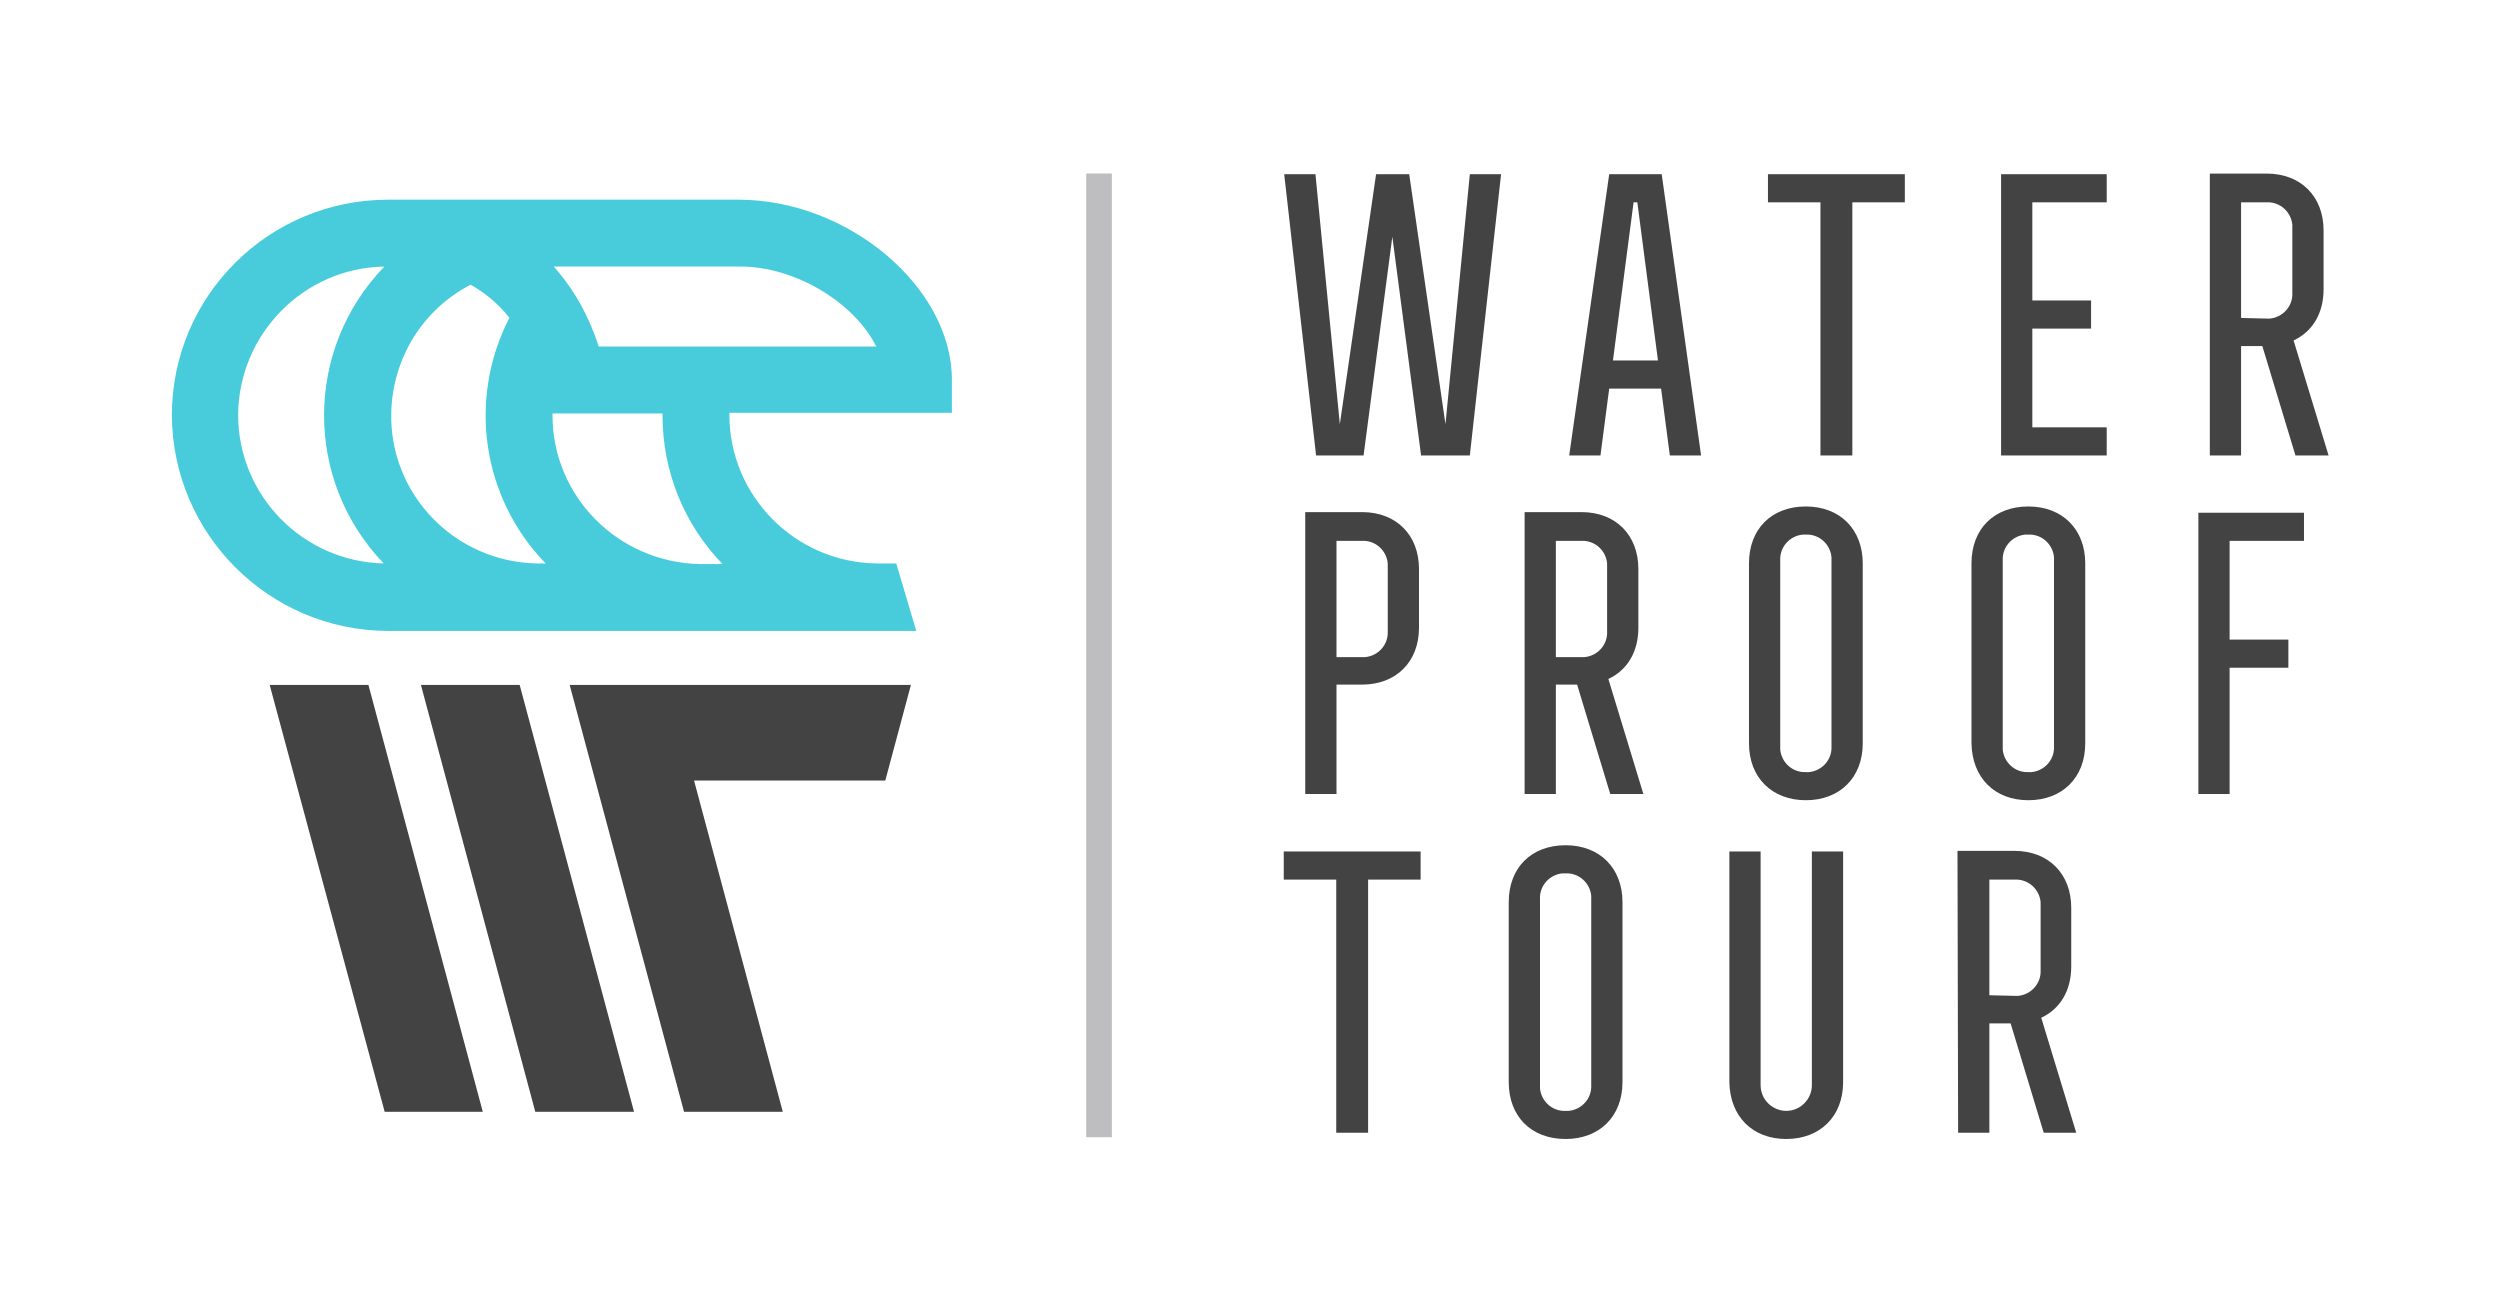 <svg enable-background="new 0 0 400 210" viewBox="0 0 400 210" xmlns="http://www.w3.org/2000/svg"><g transform="translate(0 51.859)"><path d="m93.7 96.1-18.3-68.3h54.6l-4.1 15.3h-30.6l14.2 53zm-42.1-68.3h15.8l18.3 68.3h-15.8zm-24.2 0h15.8l18.3 68.3h-15.7z" fill="#434343" transform="translate(15.747 29.926)"/><path d="m173.8 130.1h4.1v-154.2h-4.1z" fill="#bebec1"/><g fill="#434343"><path d="m35.9 73.7h5v-40.5h8.4v-4.5h-21.9v4.5h8.4v40.5zm36.6 1c5.4 0 9.1-3.6 9.1-9.1v-28.8c0-5.4-3.6-9.1-9.1-9.1s-9.1 3.6-9.1 9.1v28.8c0 5.5 3.6 9.1 9.1 9.1m0-4.5c-2.1.1-3.9-1.5-4.1-3.6 0-.2 0-.3 0-.5v-29.8c-.1-2.1 1.5-3.9 3.6-4.1h.5c2.1-.1 3.9 1.5 4.1 3.6v.5 29.8c.1 2.1-1.5 3.9-3.6 4.1-.2 0-.4 0-.5 0m35.3 4.5c5.4 0 9.1-3.6 9.1-9.1v-36.9h-5v37.4c0 2.2-1.8 4.1-4.1 4.1-2.2 0-4.1-1.8-4.1-4.1v-37.4h-5v36.9c.1 5.5 3.7 9.1 9.1 9.1m27.5-1h5v-17.5h3.4l5.3 17.5h5.2l-5.6-18.4c3-1.4 4.8-4.3 4.8-8.2v-9.4c0-5.4-3.6-9.1-9.1-9.1h-9.1zm5-22v-18.5h4.1c2.1-.1 3.9 1.5 4.1 3.6v.5 10.4c.1 2.1-1.5 3.9-3.6 4.1-.2 0-.3 0-.5 0z" transform="translate(177.998 55.68)"/><path d="m27.4 73.7h5v-17.5h4.1c5.4 0 9.1-3.6 9.1-9.1v-9.4c0-5.4-3.6-9.1-9.1-9.1h-9.1zm5-22v-18.5h4.1c2.1-.1 3.9 1.5 4.1 3.6v.5 10.4c.1 2.1-1.5 3.9-3.6 4.1-.2 0-.3 0-.5 0h-4.1zm30.1 22h5v-17.5h3.4l5.3 17.5h5.3l-5.6-18.4c3-1.4 4.8-4.3 4.8-8.2v-9.4c0-5.4-3.6-9.1-9.1-9.1h-9.1zm5-22v-18.5h4.1c2.1-.1 3.9 1.5 4.1 3.6v.5 10.4c.1 2.1-1.5 3.9-3.6 4.1-.2 0-.3 0-.5 0h-4.1zm40 23c5.4 0 9.1-3.6 9.1-9.1v-28.8c0-5.4-3.6-9.1-9.1-9.1s-9.1 3.6-9.1 9.1v28.8c0 5.5 3.7 9.1 9.1 9.1m0-4.5c-2.1.1-3.9-1.5-4.1-3.6 0-.2 0-.3 0-.5v-29.8c-.1-2.1 1.5-3.9 3.6-4.1h.5c2.1-.1 3.9 1.5 4.1 3.6v.5 29.8c.1 2.1-1.5 3.9-3.6 4.1-.2 0-.3 0-.5 0m35.6 4.5c5.4 0 9.1-3.6 9.1-9.1v-28.8c0-5.4-3.6-9.1-9.1-9.1s-9.1 3.6-9.1 9.1v28.8c.1 5.5 3.7 9.1 9.1 9.1m0-4.5c-2.1.1-3.9-1.5-4.1-3.6 0-.2 0-.3 0-.5v-29.8c-.1-2.1 1.5-3.9 3.6-4.1h.5c2.1-.1 3.9 1.5 4.1 3.6v.5 29.8c.1 2.1-1.5 3.9-3.6 4.1-.1 0-.3 0-.5 0m27.2 3.5h5v-20.2h9.4v-4.5h-9.4v-15.8h11.9v-4.5h-16.9z" transform="translate(181.438 1.477)"/><path d="m40.3 72.8 4.6-35 4.6 35h7.8l5-45h-5l-3.9 40-5.8-40h-5.3l-5.8 40-3.9-40h-5l5.1 45zm32.9 0h5l1.4-10.7h8.3l1.4 10.7h5l-6.3-45h-8.4zm7-15.2 3.3-25.3h.6l3.3 25.3zm33.3 15.2h5v-40.5h8.4v-4.5h-21.9v4.5h8.4v40.5zm28.8 0h16.9v-4.5h-11.9v-15.8h9.4v-4.5h-9.4v-15.7h11.9v-4.5h-16.9zm33.4 0h5v-17.5h3.4l5.3 17.5h5.3l-5.6-18.4c3-1.4 4.8-4.3 4.8-8.2v-9.4c0-5.4-3.6-9.1-9.1-9.1h-9.1zm5-22v-18.5h4.1c2.1-.1 3.9 1.5 4.1 3.6v.5 10.4c.1 2.1-1.5 3.9-3.6 4.1-.2 0-.3 0-.5 0z" transform="translate(177.873 -51.787)"/></g><path d="m152.3 61.9v-5.3c0-14.8-16.6-28.8-34.1-28.8h-56.1c-19.1 0-34.6 15.4-34.6 34.5.1 19 15.5 34.4 34.5 34.5h84.6l-3.2-10.8h-3.2c-13-.2-23.5-10.8-23.5-23.8 0-.1 0-.2 0-.3zm-63.9.4c0-.1 0-.2 0-.3h17.6v.3c0 8.9 3.4 17.4 9.6 23.8h-3.7c-13-.3-23.5-10.8-23.5-23.8m-26.9-23.8c-12.8 13.2-12.9 34.2-.1 47.5-12.9-.3-23.3-10.8-23.3-23.8.1-12.9 10.5-23.5 23.4-23.7m20 8.2c-6.7 13-4.4 28.8 5.8 39.3h-1.5c-13.1-.3-23.5-11.1-23.2-24.1.2-8.7 5-16.5 12.7-20.5 2.3 1.3 4.5 3.1 6.2 5.3m58.7 4.6h-44.4c-1.5-4.7-3.9-9.1-7.2-12.8h29.6c9.1-.1 18.6 5.9 22 12.8" fill="#48ccdc" transform="translate(.001 -47.709)"/></g></svg>